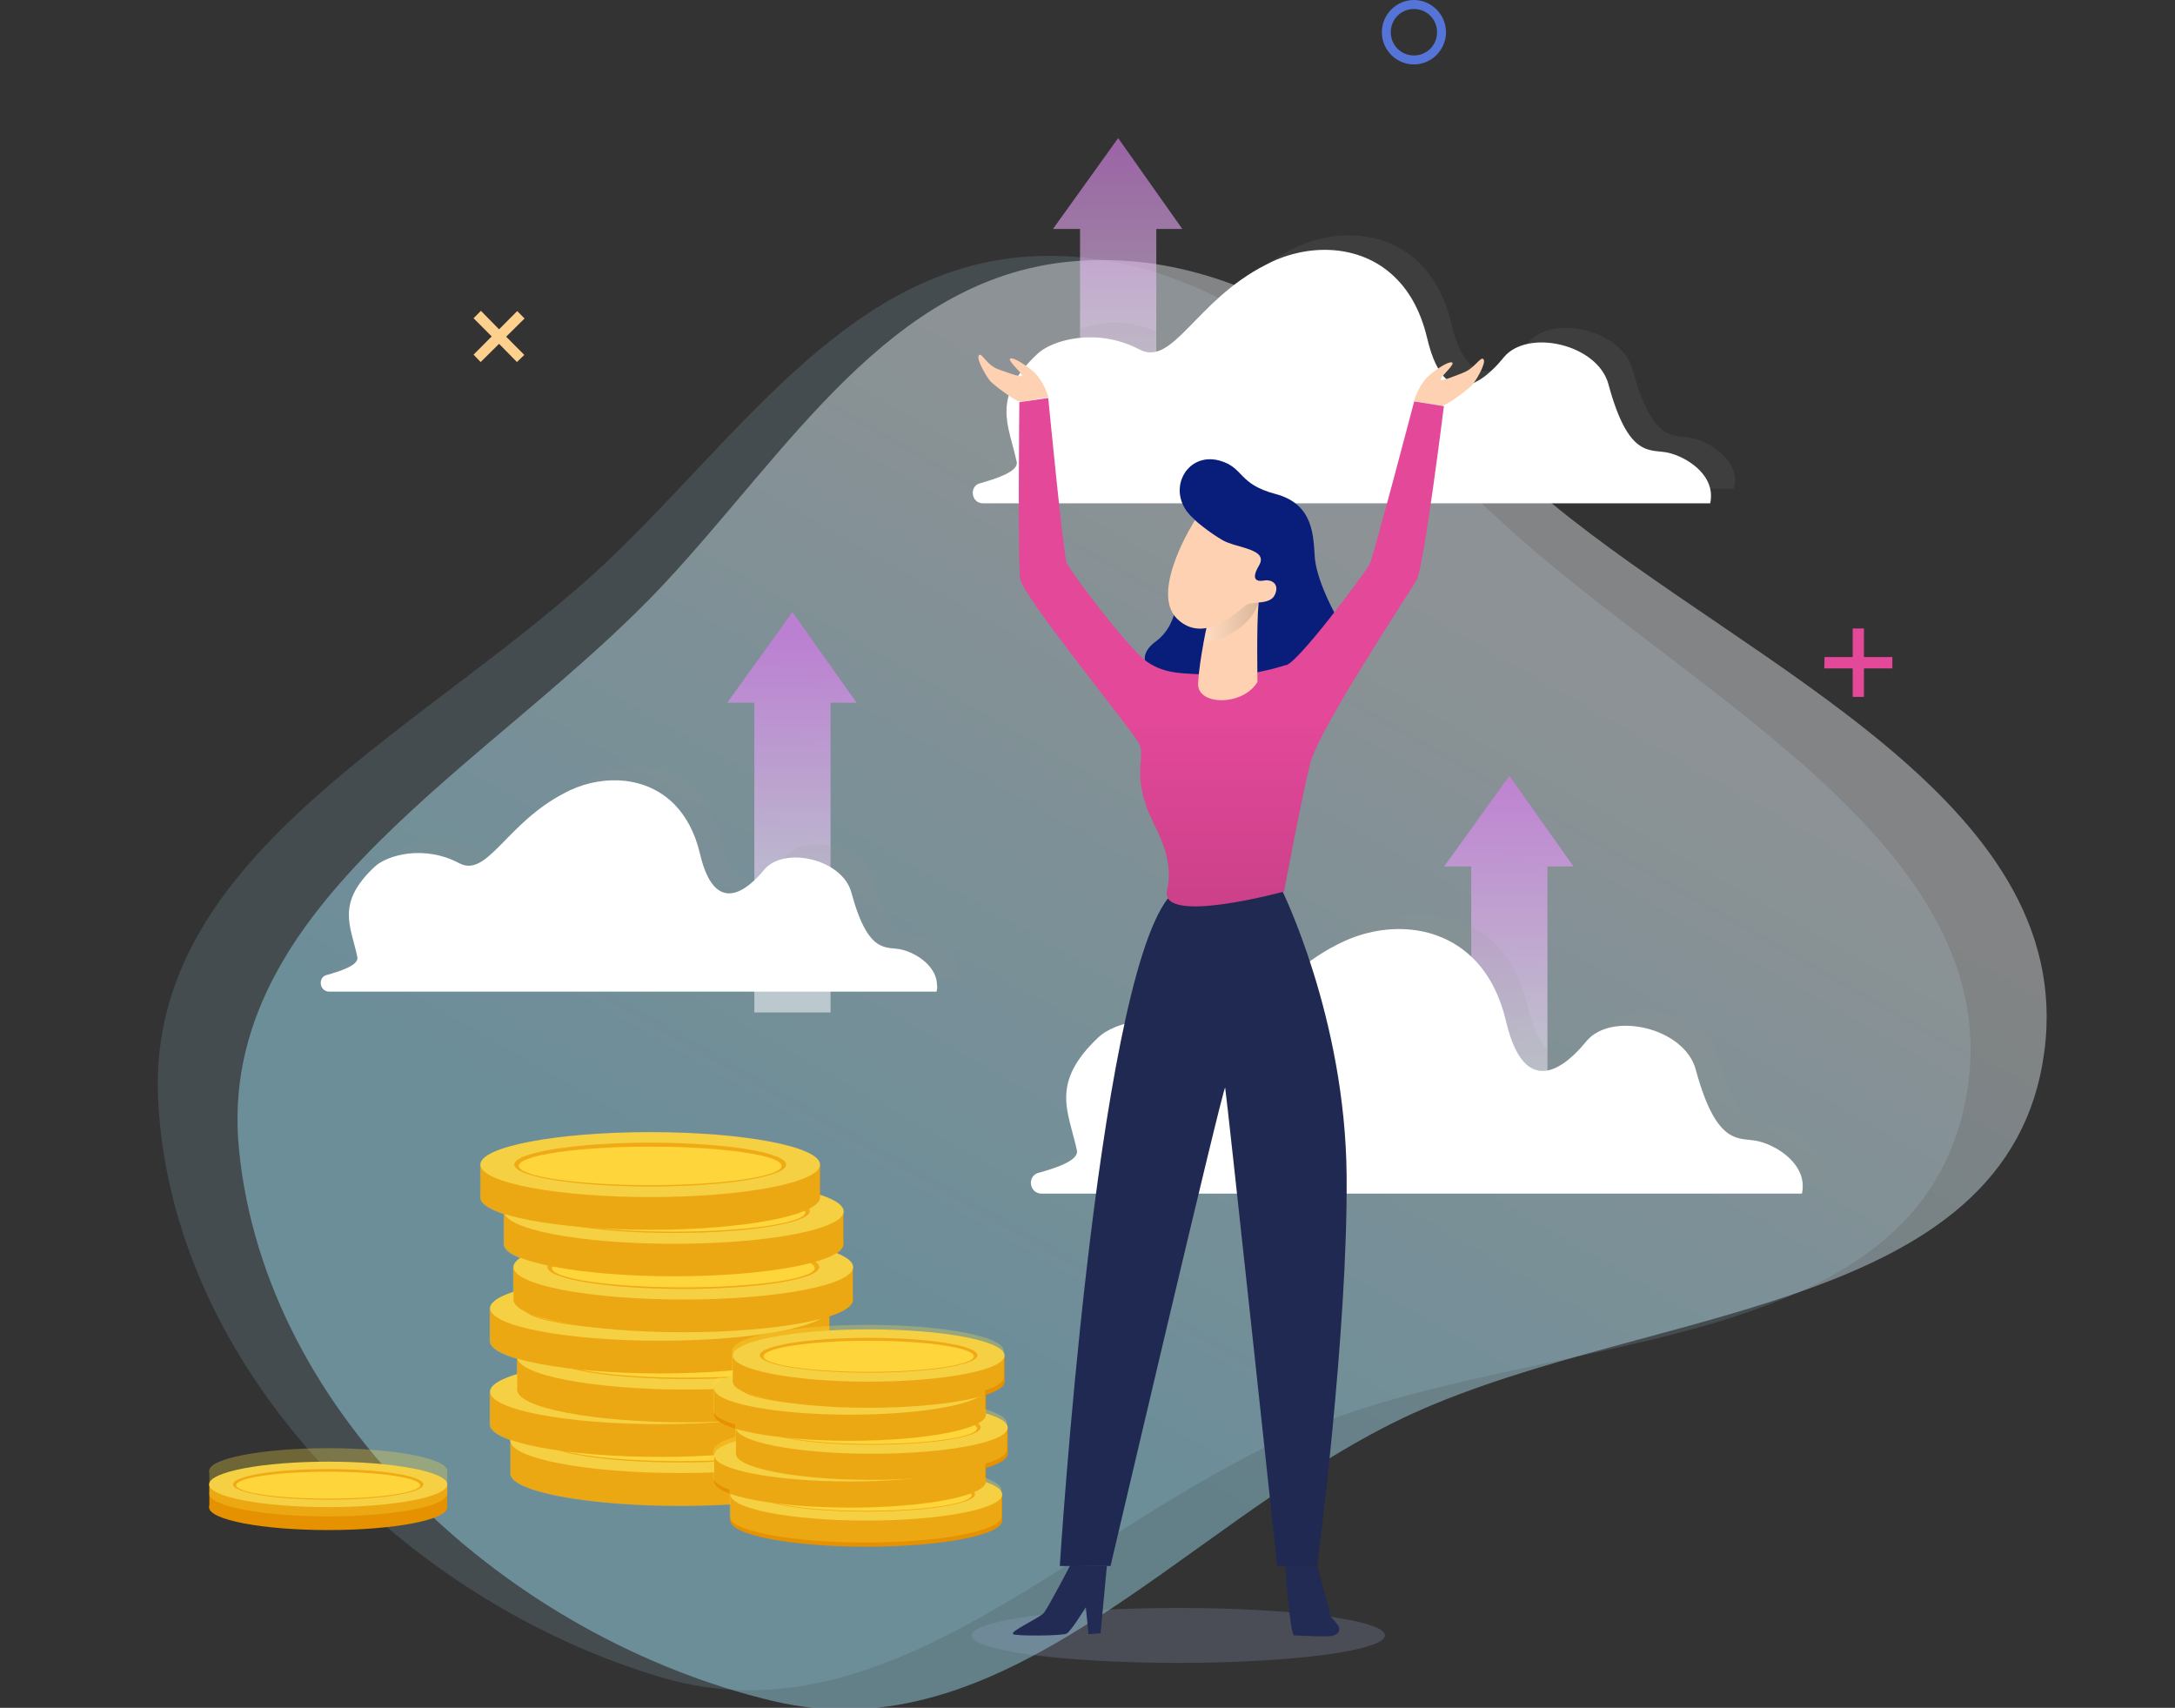 <svg width="242" height="190" viewBox="0 0 242 190" fill="none" xmlns="http://www.w3.org/2000/svg">
<rect x="0" y="0" width="242" height="190" fill="#333333" stroke="none"/>
<g clip-path="url(#clip0_2313_41259)">
<path opacity="0.15" fill-rule="evenodd" clip-rule="evenodd" d="M115.3 28.497C136.245 27.701 151.769 43.987 167.222 58.195C188.619 77.868 224.996 94.994 218.492 123.373C211.989 151.752 170.61 147.916 143.998 159.532C119.753 170.115 98.963 194.121 73.604 186.615C44.924 178.127 18.916 152.091 17.589 122.118C16.368 94.562 48.202 81.008 68.083 61.959C82.745 47.911 95.042 29.266 115.3 28.497Z" fill="#A9E1F2"/>
<path opacity="0.42" fill-rule="evenodd" clip-rule="evenodd" d="M119.155 29.092C140.027 27.167 156.398 42.591 172.588 55.944C195.006 74.433 232.246 89.57 227.269 118.259C222.291 146.948 180.767 145.352 154.814 158.388C131.17 170.265 111.693 195.359 85.97 189.233C56.878 182.305 29.516 157.711 26.588 127.853C23.897 100.403 54.959 85.15 73.794 65.055C87.684 50.236 98.967 30.953 119.155 29.092Z" fill="url(#paint0_linear_2313_41259)"/>
<path opacity="0.57" d="M175.073 96.393L167.936 86.316L160.682 96.393H163.694V120.748H172.177V96.393H175.073Z" fill="url(#paint1_linear_2313_41259)"/>
<g style="mix-blend-mode:multiply" opacity="0.12">
<path d="M202.978 130.384C202.978 130.649 202.948 130.913 202.89 131.148H114.876C115.402 130.12 116.543 129.209 117.977 128.798C119.644 128.328 122.481 127.476 122.218 126.301C121.282 121.953 119.176 118.838 124.646 113.697C126.371 112.081 131.519 110.612 136.463 113.227C140.411 115.313 142.985 107.586 151.176 103.414C151.41 103.297 151.673 103.179 151.907 103.062C156.616 100.888 162.554 101.093 166.444 105.089C168.024 106.705 169.252 108.967 169.954 111.905C172.353 122.158 177.939 115.342 178.905 114.167C181.654 110.818 189.786 112.61 191.073 117.311C193.471 126.154 195.987 124.773 198.093 125.302C200.199 125.831 203.036 127.711 202.978 130.355V130.384Z" fill="#8D9294"/>
</g>
<path d="M200.58 132.03C200.58 132.294 200.55 132.558 200.492 132.793H115.9C114.525 132.793 114.233 130.854 115.549 130.472C115.549 130.472 115.549 130.472 115.578 130.472C117.246 130.002 120.083 129.15 119.82 127.975C118.884 123.627 116.778 120.513 122.247 115.372C123.973 113.756 129.121 112.287 134.065 114.902C138.013 116.987 140.587 109.261 148.777 105.089C149.011 104.971 149.275 104.854 149.509 104.736C154.218 102.562 160.156 102.768 164.046 106.764C165.626 108.379 166.854 110.642 167.556 113.579C169.955 123.833 175.541 117.017 176.507 115.842C179.256 112.492 187.388 114.285 188.675 118.985C191.073 127.828 193.589 126.447 195.695 126.976C197.801 127.505 200.638 129.385 200.58 132.03Z" fill="white"/>
<path d="M210.553 73.095H207.394V69.922H206.137V73.095H203.007L202.978 74.359H206.137V77.531H207.394V74.359H210.553V73.095Z" fill="#E34899"/>
<path d="M58.336 39.485L56.318 37.458L58.365 35.431L57.546 34.608L55.528 36.636L53.509 34.579L52.69 35.402L54.709 37.429L52.69 39.456L53.48 40.279L55.528 38.252L57.517 40.279L58.336 39.485Z" fill="#FDD08D"/>
<path d="M157.319 7.168C155.359 7.168 153.75 5.553 153.75 3.584C153.75 1.616 155.359 0 157.319 0C159.278 0 160.887 1.616 160.887 3.584C160.887 5.553 159.278 7.168 157.319 7.168ZM157.319 0.999C155.885 0.999 154.745 2.145 154.745 3.584C154.745 5.024 155.885 6.17 157.319 6.17C158.752 6.17 159.893 5.024 159.893 3.584C159.893 2.145 158.752 0.999 157.319 0.999Z" fill="#5574D8"/>
<path opacity="0.22" d="M154.1 181.945C154.1 183.619 143.804 185 131.11 185C118.415 185 108.119 183.649 108.119 181.945C108.119 180.241 118.415 178.889 131.11 178.889C143.804 178.889 154.1 180.241 154.1 181.945Z" fill="#9FAAD4"/>
<path d="M36.515 170.222C43.833 170.222 49.765 169.091 49.765 167.696C49.765 166.3 43.833 165.169 36.515 165.169C29.197 165.169 23.265 166.3 23.265 167.696C23.265 169.091 29.197 170.222 36.515 170.222Z" fill="#E69200"/>
<path d="M49.765 165.14H23.294V167.666H49.765V165.14Z" fill="#E69200"/>
<path d="M36.515 167.666C43.833 167.666 49.765 166.535 49.765 165.14C49.765 163.744 43.833 162.613 36.515 162.613C29.197 162.613 23.265 163.744 23.265 165.14C23.265 166.535 29.197 167.666 36.515 167.666Z" fill="#F4CA44"/>
<path d="M36.515 166.844C42.363 166.844 47.104 166.081 47.104 165.14C47.104 164.199 42.363 163.436 36.515 163.436C30.667 163.436 25.927 164.199 25.927 165.14C25.927 166.081 30.667 166.844 36.515 166.844Z" fill="#EA9403"/>
<path d="M36.515 166.726C42.169 166.726 46.752 166.055 46.752 165.228C46.752 164.4 42.169 163.73 36.515 163.73C30.861 163.73 26.277 164.4 26.277 165.228C26.277 166.055 30.861 166.726 36.515 166.726Z" fill="#FFD237"/>
<path d="M75.682 167.52C86.118 167.52 94.577 165.902 94.577 163.906C94.577 161.91 86.118 160.292 75.682 160.292C65.246 160.292 56.786 161.91 56.786 163.906C56.786 165.902 65.246 167.52 75.682 167.52Z" fill="#E69200"/>
<path d="M94.578 160.263H56.815V163.877H94.578V160.263Z" fill="#E69200"/>
<path d="M75.682 163.877C86.118 163.877 94.577 162.259 94.577 160.263C94.577 158.267 86.118 156.649 75.682 156.649C65.246 156.649 56.786 158.267 56.786 160.263C56.786 162.259 65.246 163.877 75.682 163.877Z" fill="#F4CA44"/>
<path d="M75.682 162.701C84.034 162.701 90.804 161.61 90.804 160.263C90.804 158.916 84.034 157.824 75.682 157.824C67.33 157.824 60.56 158.916 60.56 160.263C60.56 161.61 67.33 162.701 75.682 162.701Z" fill="#EA9403"/>
<path d="M75.682 162.554C83.759 162.554 90.307 161.594 90.307 160.41C90.307 159.225 83.759 158.265 75.682 158.265C67.605 158.265 61.057 159.225 61.057 160.41C61.057 161.594 67.605 162.554 75.682 162.554Z" fill="#FFD237"/>
<path d="M73.429 162.084C83.865 162.084 92.325 160.466 92.325 158.471C92.325 156.475 83.865 154.857 73.429 154.857C62.993 154.857 54.533 156.475 54.533 158.471C54.533 160.466 62.993 162.084 73.429 162.084Z" fill="#E69200"/>
<path d="M92.295 154.828H54.533V158.441H92.295V154.828Z" fill="#E69200"/>
<path d="M73.429 158.441C83.865 158.441 92.325 156.823 92.325 154.828C92.325 152.832 83.865 151.214 73.429 151.214C62.993 151.214 54.533 152.832 54.533 154.828C54.533 156.823 62.993 158.441 73.429 158.441Z" fill="#F4CA44"/>
<path d="M73.429 157.266C81.781 157.266 88.551 156.174 88.551 154.828C88.551 153.481 81.781 152.389 73.429 152.389C65.077 152.389 58.307 153.481 58.307 154.828C58.307 156.174 65.077 157.266 73.429 157.266Z" fill="#EA9403"/>
<path d="M73.429 157.09C81.506 157.09 88.054 156.13 88.054 154.945C88.054 153.761 81.506 152.801 73.429 152.801C65.352 152.801 58.804 153.761 58.804 154.945C58.804 156.13 65.352 157.09 73.429 157.09Z" fill="#FFD237"/>
<path d="M76.442 158.236C86.877 158.236 95.337 156.618 95.337 154.622C95.337 152.626 86.877 151.009 76.442 151.009C66.006 151.009 57.546 152.626 57.546 154.622C57.546 156.618 66.006 158.236 76.442 158.236Z" fill="#E69200"/>
<path d="M95.308 150.979H57.546V154.593H95.308V150.979Z" fill="#E69200"/>
<path d="M76.442 154.593C86.877 154.593 95.337 152.975 95.337 150.979C95.337 148.983 86.877 147.365 76.442 147.365C66.006 147.365 57.546 148.983 57.546 150.979C57.546 152.975 66.006 154.593 76.442 154.593Z" fill="#F4CA44"/>
<path d="M76.442 153.418C84.794 153.418 91.564 152.326 91.564 150.979C91.564 149.632 84.794 148.541 76.442 148.541C68.09 148.541 61.319 149.632 61.319 150.979C61.319 152.326 68.09 153.418 76.442 153.418Z" fill="#EA9403"/>
<path d="M76.442 153.271C84.519 153.271 91.067 152.31 91.067 151.126C91.067 149.942 84.519 148.981 76.442 148.981C68.364 148.981 61.816 149.942 61.816 151.126C61.816 152.31 68.364 153.271 76.442 153.271Z" fill="#FFD237"/>
<path d="M73.429 152.8C83.865 152.8 92.325 151.183 92.325 149.187C92.325 147.191 83.865 145.573 73.429 145.573C62.993 145.573 54.533 147.191 54.533 149.187C54.533 151.183 62.993 152.8 73.429 152.8Z" fill="#E69200"/>
<path d="M92.295 145.544H54.533V149.158H92.295V145.544Z" fill="#E69200"/>
<path d="M73.429 149.158C83.865 149.158 92.325 147.54 92.325 145.544C92.325 143.548 83.865 141.93 73.429 141.93C62.993 141.93 54.533 143.548 54.533 145.544C54.533 147.54 62.993 149.158 73.429 149.158Z" fill="#F4CA44"/>
<path d="M73.429 147.982C81.781 147.982 88.551 146.891 88.551 145.544C88.551 144.197 81.781 143.105 73.429 143.105C65.077 143.105 58.307 144.197 58.307 145.544C58.307 146.891 65.077 147.982 73.429 147.982Z" fill="#EA9403"/>
<path d="M73.429 147.835C81.506 147.835 88.054 146.875 88.054 145.691C88.054 144.506 81.506 143.546 73.429 143.546C65.352 143.546 58.804 144.506 58.804 145.691C58.804 146.875 65.352 147.835 73.429 147.835Z" fill="#FFD237"/>
<path d="M76.032 148.217C86.468 148.217 94.928 146.6 94.928 144.604C94.928 142.608 86.468 140.99 76.032 140.99C65.597 140.99 57.137 142.608 57.137 144.604C57.137 146.6 65.597 148.217 76.032 148.217Z" fill="#E69200"/>
<path d="M94.899 140.961H57.137V144.574H94.899V140.961Z" fill="#E69200"/>
<path d="M76.032 144.574C86.468 144.574 94.928 142.957 94.928 140.961C94.928 138.965 86.468 137.347 76.032 137.347C65.597 137.347 57.137 138.965 57.137 140.961C57.137 142.957 65.597 144.574 76.032 144.574Z" fill="#F4CA44"/>
<path d="M76.032 143.399C84.384 143.399 91.155 142.308 91.155 140.961C91.155 139.614 84.384 138.522 76.032 138.522C67.681 138.522 60.91 139.614 60.91 140.961C60.91 142.308 67.681 143.399 76.032 143.399Z" fill="#EA9403"/>
<path d="M76.032 143.223C84.11 143.223 90.657 142.263 90.657 141.078C90.657 139.894 84.11 138.934 76.032 138.934C67.955 138.934 61.407 139.894 61.407 141.078C61.407 142.263 67.955 143.223 76.032 143.223Z" fill="#FFD237"/>
<path d="M74.98 141.989C85.415 141.989 93.875 140.371 93.875 138.375C93.875 136.38 85.415 134.762 74.98 134.762C64.544 134.762 56.084 136.38 56.084 138.375C56.084 140.371 64.544 141.989 74.98 141.989Z" fill="#E69200"/>
<path d="M93.846 134.762H56.084V138.375H93.846V134.762Z" fill="#E69200"/>
<path d="M74.98 138.375C85.415 138.375 93.875 136.758 93.875 134.762C93.875 132.766 85.415 131.148 74.98 131.148C64.544 131.148 56.084 132.766 56.084 134.762C56.084 136.758 64.544 138.375 74.98 138.375Z" fill="#F4CA44"/>
<path d="M74.98 137.171C83.332 137.171 90.102 136.079 90.102 134.732C90.102 133.386 83.332 132.294 74.98 132.294C66.628 132.294 59.857 133.386 59.857 134.732C59.857 136.079 66.628 137.171 74.98 137.171Z" fill="#EA9403"/>
<path d="M74.98 137.024C83.057 137.024 89.605 136.064 89.605 134.879C89.605 133.695 83.057 132.735 74.98 132.735C66.902 132.735 60.355 133.695 60.355 134.879C60.355 136.064 66.902 137.024 74.98 137.024Z" fill="#FFD237"/>
<path d="M72.347 136.818C82.783 136.818 91.243 135.201 91.243 133.205C91.243 131.209 82.783 129.591 72.347 129.591C61.911 129.591 53.451 131.209 53.451 133.205C53.451 135.201 61.911 136.818 72.347 136.818Z" fill="#E69200"/>
<path d="M91.243 129.562H53.48V133.175H91.243V129.562Z" fill="#E69200"/>
<path d="M72.347 133.175C82.783 133.175 91.243 131.557 91.243 129.562C91.243 127.566 82.783 125.948 72.347 125.948C61.911 125.948 53.451 127.566 53.451 129.562C53.451 131.557 61.911 133.175 72.347 133.175Z" fill="#F4CA44"/>
<path d="M72.347 132C80.699 132 87.469 130.908 87.469 129.562C87.469 128.215 80.699 127.123 72.347 127.123C63.995 127.123 57.225 128.215 57.225 129.562C57.225 130.908 63.995 132 72.347 132Z" fill="#EA9403"/>
<path d="M72.347 131.853C80.424 131.853 86.972 130.893 86.972 129.709C86.972 128.524 80.424 127.564 72.347 127.564C64.27 127.564 57.722 128.524 57.722 129.709C57.722 130.893 64.27 131.853 72.347 131.853Z" fill="#FFD237"/>
<path opacity="0.3" d="M92.266 149.04V146.455C93.904 145.926 94.869 145.28 94.869 144.633V141.02C94.869 140.461 94.226 139.933 93.056 139.462C93.553 139.139 93.816 138.787 93.816 138.434V134.821C93.816 134.145 92.851 133.528 91.213 132.97V129.62C91.213 127.623 82.76 126.007 72.317 126.007C61.875 126.007 53.422 127.623 53.422 129.62V133.234C53.422 133.91 54.387 134.527 56.025 135.085V138.434C56.025 138.992 56.669 139.521 57.839 139.991C57.341 140.314 57.078 140.667 57.078 141.02V143.781C55.44 144.31 54.475 144.956 54.475 145.603V149.216C54.475 149.951 55.586 150.626 57.488 151.185V152.918C55.586 153.476 54.475 154.152 54.475 154.886V158.5C54.475 159.117 55.294 159.705 56.756 160.233C56.756 160.233 56.756 160.292 56.756 160.322V163.935C56.756 165.933 65.21 167.549 75.652 167.549C86.094 167.549 94.548 165.933 94.548 163.935V160.322C94.548 159.705 93.729 159.117 92.266 158.588C92.266 158.588 92.266 158.529 92.266 158.5V156.62C94.167 156.062 95.279 155.386 95.279 154.651V151.038C95.279 150.303 94.167 149.628 92.266 149.069V149.04Z" fill="#FCDD41"/>
<path d="M96.39 172.073C104.742 172.073 111.512 170.771 111.512 169.165C111.512 167.558 104.742 166.256 96.39 166.256C88.038 166.256 81.268 167.558 81.268 169.165C81.268 170.771 88.038 172.073 96.39 172.073Z" fill="#E69200"/>
<path d="M111.512 166.256H81.268V169.165H111.512V166.256Z" fill="#E69200"/>
<path d="M96.39 169.165C104.742 169.165 111.512 167.863 111.512 166.256C111.512 164.65 104.742 163.348 96.39 163.348C88.038 163.348 81.268 164.65 81.268 166.256C81.268 167.863 88.038 169.165 96.39 169.165Z" fill="#F4CA44"/>
<path d="M96.39 168.166C103.078 168.166 108.499 167.298 108.499 166.227C108.499 165.156 103.078 164.288 96.39 164.288C89.702 164.288 84.28 165.156 84.28 166.227C84.28 167.298 89.702 168.166 96.39 168.166Z" fill="#EA9403"/>
<path d="M96.389 168.078C102.851 168.078 108.09 167.302 108.09 166.344C108.09 165.387 102.851 164.611 96.389 164.611C89.928 164.611 84.689 165.387 84.689 166.344C84.689 167.302 89.928 168.078 96.389 168.078Z" fill="#FFD237"/>
<path d="M94.576 167.725C102.928 167.725 109.699 166.423 109.699 164.817C109.699 163.21 102.928 161.908 94.576 161.908C86.225 161.908 79.454 163.21 79.454 164.817C79.454 166.423 86.225 167.725 94.576 167.725Z" fill="#E69200"/>
<path d="M109.699 161.908H79.454V164.817H109.699V161.908Z" fill="#E69200"/>
<path d="M94.576 164.817C102.928 164.817 109.699 163.514 109.699 161.908C109.699 160.302 102.928 159 94.576 159C86.225 159 79.454 160.302 79.454 161.908C79.454 163.514 86.225 164.817 94.576 164.817Z" fill="#F4CA44"/>
<path d="M94.576 163.818C101.264 163.818 106.686 162.95 106.686 161.879C106.686 160.808 101.264 159.94 94.576 159.94C87.888 159.94 82.467 160.808 82.467 161.879C82.467 162.95 87.888 163.818 94.576 163.818Z" fill="#EA9403"/>
<path d="M94.576 163.73C101.038 163.73 106.276 162.953 106.276 161.996C106.276 161.039 101.038 160.263 94.576 160.263C88.114 160.263 82.876 161.039 82.876 161.996C82.876 162.953 88.114 163.73 94.576 163.73Z" fill="#FFD237"/>
<path d="M97.004 164.64C105.356 164.64 112.127 163.338 112.127 161.732C112.127 160.126 105.356 158.823 97.004 158.823C88.652 158.823 81.882 160.126 81.882 161.732C81.882 163.338 88.652 164.64 97.004 164.64Z" fill="#E69200"/>
<path d="M112.127 158.823H81.882V161.732H112.127V158.823Z" fill="#E69200"/>
<path d="M97.004 161.732C105.356 161.732 112.127 160.43 112.127 158.823C112.127 157.217 105.356 155.915 97.004 155.915C88.652 155.915 81.882 157.217 81.882 158.823C81.882 160.43 88.652 161.732 97.004 161.732Z" fill="#F4CA44"/>
<path d="M97.004 160.733C103.692 160.733 109.114 159.865 109.114 158.794C109.114 157.723 103.692 156.855 97.004 156.855C90.316 156.855 84.894 157.723 84.894 158.794C84.894 159.865 90.316 160.733 97.004 160.733Z" fill="#EA9403"/>
<path d="M97.004 160.645C103.466 160.645 108.704 159.869 108.704 158.911C108.704 157.954 103.466 157.178 97.004 157.178C90.542 157.178 85.304 157.954 85.304 158.911C85.304 159.869 90.542 160.645 97.004 160.645Z" fill="#FFD237"/>
<path d="M94.576 160.292C102.928 160.292 109.699 158.99 109.699 157.384C109.699 155.777 102.928 154.475 94.576 154.475C86.225 154.475 79.454 155.777 79.454 157.384C79.454 158.99 86.225 160.292 94.576 160.292Z" fill="#E69200"/>
<path d="M109.699 154.475H79.454V157.384H109.699V154.475Z" fill="#E69200"/>
<path d="M94.576 157.384C102.928 157.384 109.699 156.082 109.699 154.475C109.699 152.869 102.928 151.567 94.576 151.567C86.225 151.567 79.454 152.869 79.454 154.475C79.454 156.082 86.225 157.384 94.576 157.384Z" fill="#F4CA44"/>
<path d="M94.576 156.385C101.264 156.385 106.686 155.517 106.686 154.446C106.686 153.375 101.264 152.507 94.576 152.507C87.888 152.507 82.467 153.375 82.467 154.446C82.467 155.517 87.888 156.385 94.576 156.385Z" fill="#EA9403"/>
<path d="M94.576 156.297C101.038 156.297 106.276 155.521 106.276 154.563C106.276 153.606 101.038 152.83 94.576 152.83C88.114 152.83 82.876 153.606 82.876 154.563C82.876 155.521 88.114 156.297 94.576 156.297Z" fill="#FFD237"/>
<path d="M96.654 156.62C105.005 156.62 111.776 155.318 111.776 153.711C111.776 152.105 105.005 150.803 96.654 150.803C88.302 150.803 81.531 152.105 81.531 153.711C81.531 155.318 88.302 156.62 96.654 156.62Z" fill="#E69200"/>
<path d="M111.776 150.803H81.531V153.711H111.776V150.803Z" fill="#E69200"/>
<path d="M96.654 153.711C105.005 153.711 111.776 152.409 111.776 150.803C111.776 149.196 105.005 147.894 96.654 147.894C88.302 147.894 81.531 149.196 81.531 150.803C81.531 152.409 88.302 153.711 96.654 153.711Z" fill="#F4CA44"/>
<path d="M96.653 152.713C103.341 152.713 108.763 151.844 108.763 150.773C108.763 149.703 103.341 148.834 96.653 148.834C89.966 148.834 84.544 149.703 84.544 150.773C84.544 151.844 89.966 152.713 96.653 152.713Z" fill="#EA9403"/>
<path d="M96.653 152.624C103.115 152.624 108.353 151.848 108.353 150.891C108.353 149.934 103.115 149.158 96.653 149.158C90.191 149.158 84.953 149.934 84.953 150.891C84.953 151.848 90.191 152.624 96.653 152.624Z" fill="#FFD237"/>
<path opacity="0.3" d="M109.611 156.767V154.681C110.927 154.24 111.688 153.741 111.688 153.212V150.303C111.688 148.687 104.931 147.395 96.565 147.395C88.2 147.395 81.443 148.687 81.443 150.303V152.507C80.127 152.947 79.366 153.447 79.366 153.976V156.884C79.366 157.472 80.244 158.001 81.794 158.471V159.852C80.273 160.292 79.366 160.85 79.366 161.438V164.346C79.366 164.846 80.039 165.316 81.18 165.727V165.786V168.695C81.18 170.31 87.936 171.603 96.302 171.603C104.668 171.603 111.424 170.31 111.424 168.695V165.786C111.424 165.287 110.752 164.817 109.611 164.405V164.346V162.848C111.132 162.407 112.039 161.849 112.039 161.262V158.353C112.039 157.766 111.161 157.237 109.611 156.767Z" fill="#FCDD41"/>
<g opacity="0.3">
<path d="M36.515 168.695C43.833 168.695 49.765 167.563 49.765 166.168C49.765 164.773 43.833 163.641 36.515 163.641C29.197 163.641 23.265 164.773 23.265 166.168C23.265 167.563 29.197 168.695 36.515 168.695Z" fill="#FCDD41"/>
<path d="M49.765 163.641H23.294V166.168H49.765V163.641Z" fill="#FCDD41"/>
<path d="M36.515 166.168C43.833 166.168 49.765 165.037 49.765 163.641C49.765 162.246 43.833 161.115 36.515 161.115C29.197 161.115 23.265 162.246 23.265 163.641C23.265 165.037 29.197 166.168 36.515 166.168Z" fill="#FCDD41"/>
<path d="M36.515 165.316C42.363 165.316 47.104 164.553 47.104 163.612C47.104 162.671 42.363 161.908 36.515 161.908C30.667 161.908 25.927 162.671 25.927 163.612C25.927 164.553 30.667 165.316 36.515 165.316Z" fill="#FCDD41"/>
<path d="M36.515 165.228C42.169 165.228 46.752 164.557 46.752 163.73C46.752 162.902 42.169 162.231 36.515 162.231C30.861 162.231 26.277 162.902 26.277 163.73C26.277 164.557 30.861 165.228 36.515 165.228Z" fill="#FCDD41"/>
</g>
<path opacity="0.57" d="M95.308 78.178L88.171 68.101L80.917 78.178H83.93V112.639H92.412V78.178H95.308Z" fill="url(#paint2_linear_2313_41259)"/>
<g style="mix-blend-mode:multiply" opacity="0.12">
<path d="M106.628 108.291C106.628 108.497 106.599 108.732 106.54 108.908H36.252C36.661 108.086 37.597 107.351 38.738 107.028C40.084 106.646 42.336 105.97 42.131 105.03C41.4 101.563 39.703 99.066 44.062 94.983C45.437 93.69 49.561 92.515 53.48 94.601C56.61 96.246 58.687 90.106 65.239 86.756C65.444 86.668 65.619 86.551 65.824 86.463C69.597 84.729 74.336 84.906 77.436 88.078C78.694 89.371 79.689 91.163 80.244 93.513C82.146 101.681 86.621 96.246 87.381 95.335C89.575 92.662 96.069 94.101 97.092 97.832C98.994 104.913 101.012 103.796 102.708 104.208C104.405 104.619 106.657 106.117 106.628 108.232V108.291Z" fill="#8D9294"/>
</g>
<path d="M104.288 109.701C104.288 109.907 104.258 110.142 104.2 110.318H36.632C35.55 110.318 35.316 108.761 36.339 108.467C36.339 108.467 36.339 108.467 36.369 108.467C37.714 108.086 39.966 107.41 39.762 106.47C39.03 103.003 37.334 100.506 41.692 96.422C43.067 95.129 47.191 93.954 51.111 96.04C54.24 97.685 56.317 91.545 62.869 88.196C63.074 88.108 63.249 87.99 63.454 87.902C67.228 86.169 71.966 86.345 75.067 89.518C76.324 90.811 77.319 92.603 77.875 94.953C79.776 103.121 84.251 97.685 85.012 96.775C87.206 94.101 93.699 95.541 94.723 99.272C96.624 106.352 98.642 105.236 100.339 105.647C102.035 106.058 104.288 107.557 104.258 109.672L104.288 109.701Z" fill="white"/>
<path opacity="0.57" d="M131.549 25.472L124.412 15.365L117.158 25.472H120.171V49.797H128.654V25.472H131.549Z" fill="url(#paint3_linear_2313_41259)"/>
<g style="mix-blend-mode:multiply" opacity="0.12">
<path d="M193.003 53.646C193.003 53.911 192.974 54.146 192.916 54.381H108.763C109.26 53.382 110.371 52.53 111.746 52.148C113.355 51.678 116.046 50.885 115.812 49.768C114.934 45.626 112.887 42.629 118.152 37.723C119.79 36.195 124.733 34.785 129.443 37.253C133.216 39.25 135.673 31.847 143.512 27.851C143.746 27.734 143.98 27.616 144.214 27.499C148.718 25.413 154.393 25.619 158.108 29.438C159.629 30.995 160.799 33.14 161.472 35.96C163.753 45.743 169.106 39.25 170.013 38.134C172.645 34.932 180.426 36.636 181.654 41.131C183.936 49.592 186.364 48.27 188.382 48.769C190.4 49.269 193.12 51.061 193.062 53.587L193.003 53.646Z" fill="#8D9294"/>
</g>
<path d="M190.371 55.262C190.371 55.526 190.342 55.761 190.283 55.996H109.377C108.061 55.996 107.797 54.116 109.026 53.764C109.026 53.764 109.026 53.764 109.055 53.764C110.664 53.294 113.355 52.5 113.121 51.384C112.244 47.242 110.196 44.245 115.461 39.339C117.099 37.811 122.042 36.401 126.752 38.868C130.525 40.866 132.982 33.463 140.821 29.467C141.055 29.35 141.289 29.232 141.523 29.115C146.028 27.029 151.702 27.234 155.417 31.054C156.938 32.611 158.108 34.755 158.781 37.576C161.062 47.359 166.415 40.866 167.322 39.75C169.954 36.547 177.735 38.252 178.963 42.746C181.245 51.208 183.673 49.886 185.691 50.385C187.709 50.885 190.429 52.677 190.371 55.203V55.262Z" fill="white"/>
<path d="M129.941 99.977C129.941 99.977 138.891 99.742 142.606 98.978C142.606 98.978 149.685 113.197 149.831 130.766C149.977 148.364 146.555 174.218 146.555 174.218H142.109C142.109 174.218 136.464 121.629 136.317 121.012C136.171 120.425 123.564 174.218 123.564 174.218H117.919C117.919 174.218 121.926 110.377 129.941 99.948V99.977Z" fill="#202952"/>
<path d="M112.712 181.798C112.917 182.033 118.211 182.003 118.679 181.739C119.177 181.474 120.815 178.801 120.815 178.801L121.107 181.798L122.453 181.709L123.155 174.218L119.089 174.13C119.089 174.13 116.573 178.948 116.135 179.447C115.696 179.976 112.449 181.445 112.712 181.768V181.798Z" fill="#212B53"/>
<path d="M130.964 65.045C130.964 65.045 131.491 69.246 128.595 71.362C125.26 73.83 129.326 76.444 133.772 76.885C138.218 77.326 142.43 75.857 146.262 75.387C150.094 74.946 151.907 73.83 150.006 70.833C148.105 67.836 146.467 64.281 146.291 62.019C146.116 59.757 146.233 56.114 141.962 54.968C137.692 53.852 138.452 52.001 135.673 51.237C131.9 50.209 129.56 54.851 132.778 57.671C135.937 60.433 130.964 65.016 130.964 65.016V65.045Z" fill="#091D7B"/>
<path d="M157.318 44.627C157.318 44.627 157.845 42.746 159.103 41.689C160.36 40.631 161.53 40.073 161.618 40.396C161.706 40.719 160.185 42.012 160.273 42.247C160.36 42.482 162.203 41.689 162.759 41.483C164.104 40.984 164.777 39.544 165.07 39.985C165.391 40.425 164.104 42.541 163.753 42.893C163.402 43.246 160.916 45.214 160.36 45.126C159.805 45.038 157.318 44.627 157.318 44.627Z" fill="#FDD1B1"/>
<path d="M116.661 44.186C116.661 44.186 116.134 42.306 114.877 41.248C113.619 40.22 112.449 39.632 112.361 39.956C112.273 40.279 113.794 41.571 113.707 41.806C113.619 42.041 111.63 41.278 111.045 41.072C109.699 40.572 109.202 39.103 108.91 39.544C108.588 39.985 109.875 42.1 110.226 42.453C110.577 42.805 113.063 44.774 113.619 44.685C114.175 44.597 116.661 44.186 116.661 44.186Z" fill="#FDD1B1"/>
<path d="M133.977 75.063C132.251 74.858 129.794 75.152 127.629 73.624C125.465 72.096 119.03 63.459 118.679 62.636C118.328 61.813 116.631 44.274 116.631 44.274L113.414 44.744C113.414 44.744 113.238 62.372 113.502 64.37C113.765 66.367 126.138 81.38 126.781 82.82C127.395 84.259 126.196 85.64 127.483 89.547C128.331 92.074 130.759 95.071 129.852 99.037C128.946 103.003 142.869 99.184 142.869 99.184C142.869 99.184 144.77 88.96 145.765 84.994C146.759 81.027 156.792 65.985 157.611 64.546C158.43 63.106 160.653 45.185 160.653 45.185L157.348 44.656C157.348 44.656 152.785 62.019 152.404 62.754C152.053 63.488 144.068 74.27 142.986 74.006C142.986 74.006 138.364 75.622 134.006 75.093L133.977 75.063Z" fill="url(#paint4_linear_2313_41259)"/>
<path d="M139.885 75.915C138.218 78.589 133.187 78.501 133.304 76.033C133.362 74.799 133.626 73.066 133.889 71.626C134.152 70.128 134.445 68.953 134.445 68.953C134.445 68.953 140.265 64.928 140.031 67.16C139.797 69.393 139.914 75.915 139.914 75.915H139.885Z" fill="#FDD1B1"/>
<path style="mix-blend-mode:multiply" opacity="0.15" d="M140.003 67.16C138.862 70.275 135.294 71.303 133.89 71.626C134.153 70.128 134.445 68.953 134.445 68.953C134.445 68.953 140.266 64.928 140.032 67.16H140.003Z" fill="url(#paint5_linear_2313_41259)"/>
<path d="M132.953 57.877C132.953 57.877 127.864 65.809 130.964 68.835C134.065 71.861 137.984 67.748 138.657 67.307C139.33 66.837 141.377 67.366 141.875 66.103C142.401 64.84 141.319 64.458 140.705 64.575C140.09 64.693 139.008 64.722 140.09 62.901C141.173 61.05 137.604 60.991 136.054 60.109C134.504 59.228 132.953 57.877 132.953 57.877Z" fill="#FDD1B1"/>
<path d="M143.016 174.218C143.016 174.218 143.513 181.974 144.01 181.944C144.507 181.944 148.076 182.18 148.368 181.944C148.427 181.915 149.041 181.827 149.012 181.151C149.012 180.799 148.047 179.859 148.047 179.859C147.52 177.567 146.584 174.218 146.584 174.218H143.016Z" fill="#212B53"/>
</g>
<defs>
<linearGradient id="paint0_linear_2313_41259" x1="109.526" y1="151.306" x2="157.831" y2="66.779" gradientUnits="userSpaceOnUse">
<stop stop-color="#A5E9FF"/>
<stop offset="1" stop-color="#F0F3F5"/>
</linearGradient>
<linearGradient id="paint1_linear_2313_41259" x1="167.877" y1="86.081" x2="167.877" y2="121.071" gradientUnits="userSpaceOnUse">
<stop stop-color="#E974FE"/>
<stop offset="1" stop-color="#F0F3F5"/>
</linearGradient>
<linearGradient id="paint2_linear_2313_41259" x1="88.112" y1="71.039" x2="88.112" y2="104.59" gradientUnits="userSpaceOnUse">
<stop stop-color="#E974FE"/>
<stop offset="1" stop-color="#F0F3F5"/>
</linearGradient>
<linearGradient id="paint3_linear_2313_41259" x1="124.354" y1="9.783" x2="124.354" y2="45.538" gradientUnits="userSpaceOnUse">
<stop stop-color="#E974FE"/>
<stop offset="1" stop-color="#F0F3F5"/>
</linearGradient>
<linearGradient id="paint4_linear_2313_41259" x1="136.96" y1="104.56" x2="136.96" y2="80.381" gradientUnits="userSpaceOnUse">
<stop stop-color="#C73F86"/>
<stop offset="1" stop-color="#E34899"/>
</linearGradient>
<linearGradient id="paint5_linear_2313_41259" x1="134.714" y1="68.246" x2="140.616" y2="68.526" gradientUnits="userSpaceOnUse">
<stop stop-color="white"/>
<stop offset="1"/>
</linearGradient>
<clipPath id="clip0_2313_41259">
<rect width="242" height="190" fill="white"/>
</clipPath>
</defs>
</svg>

